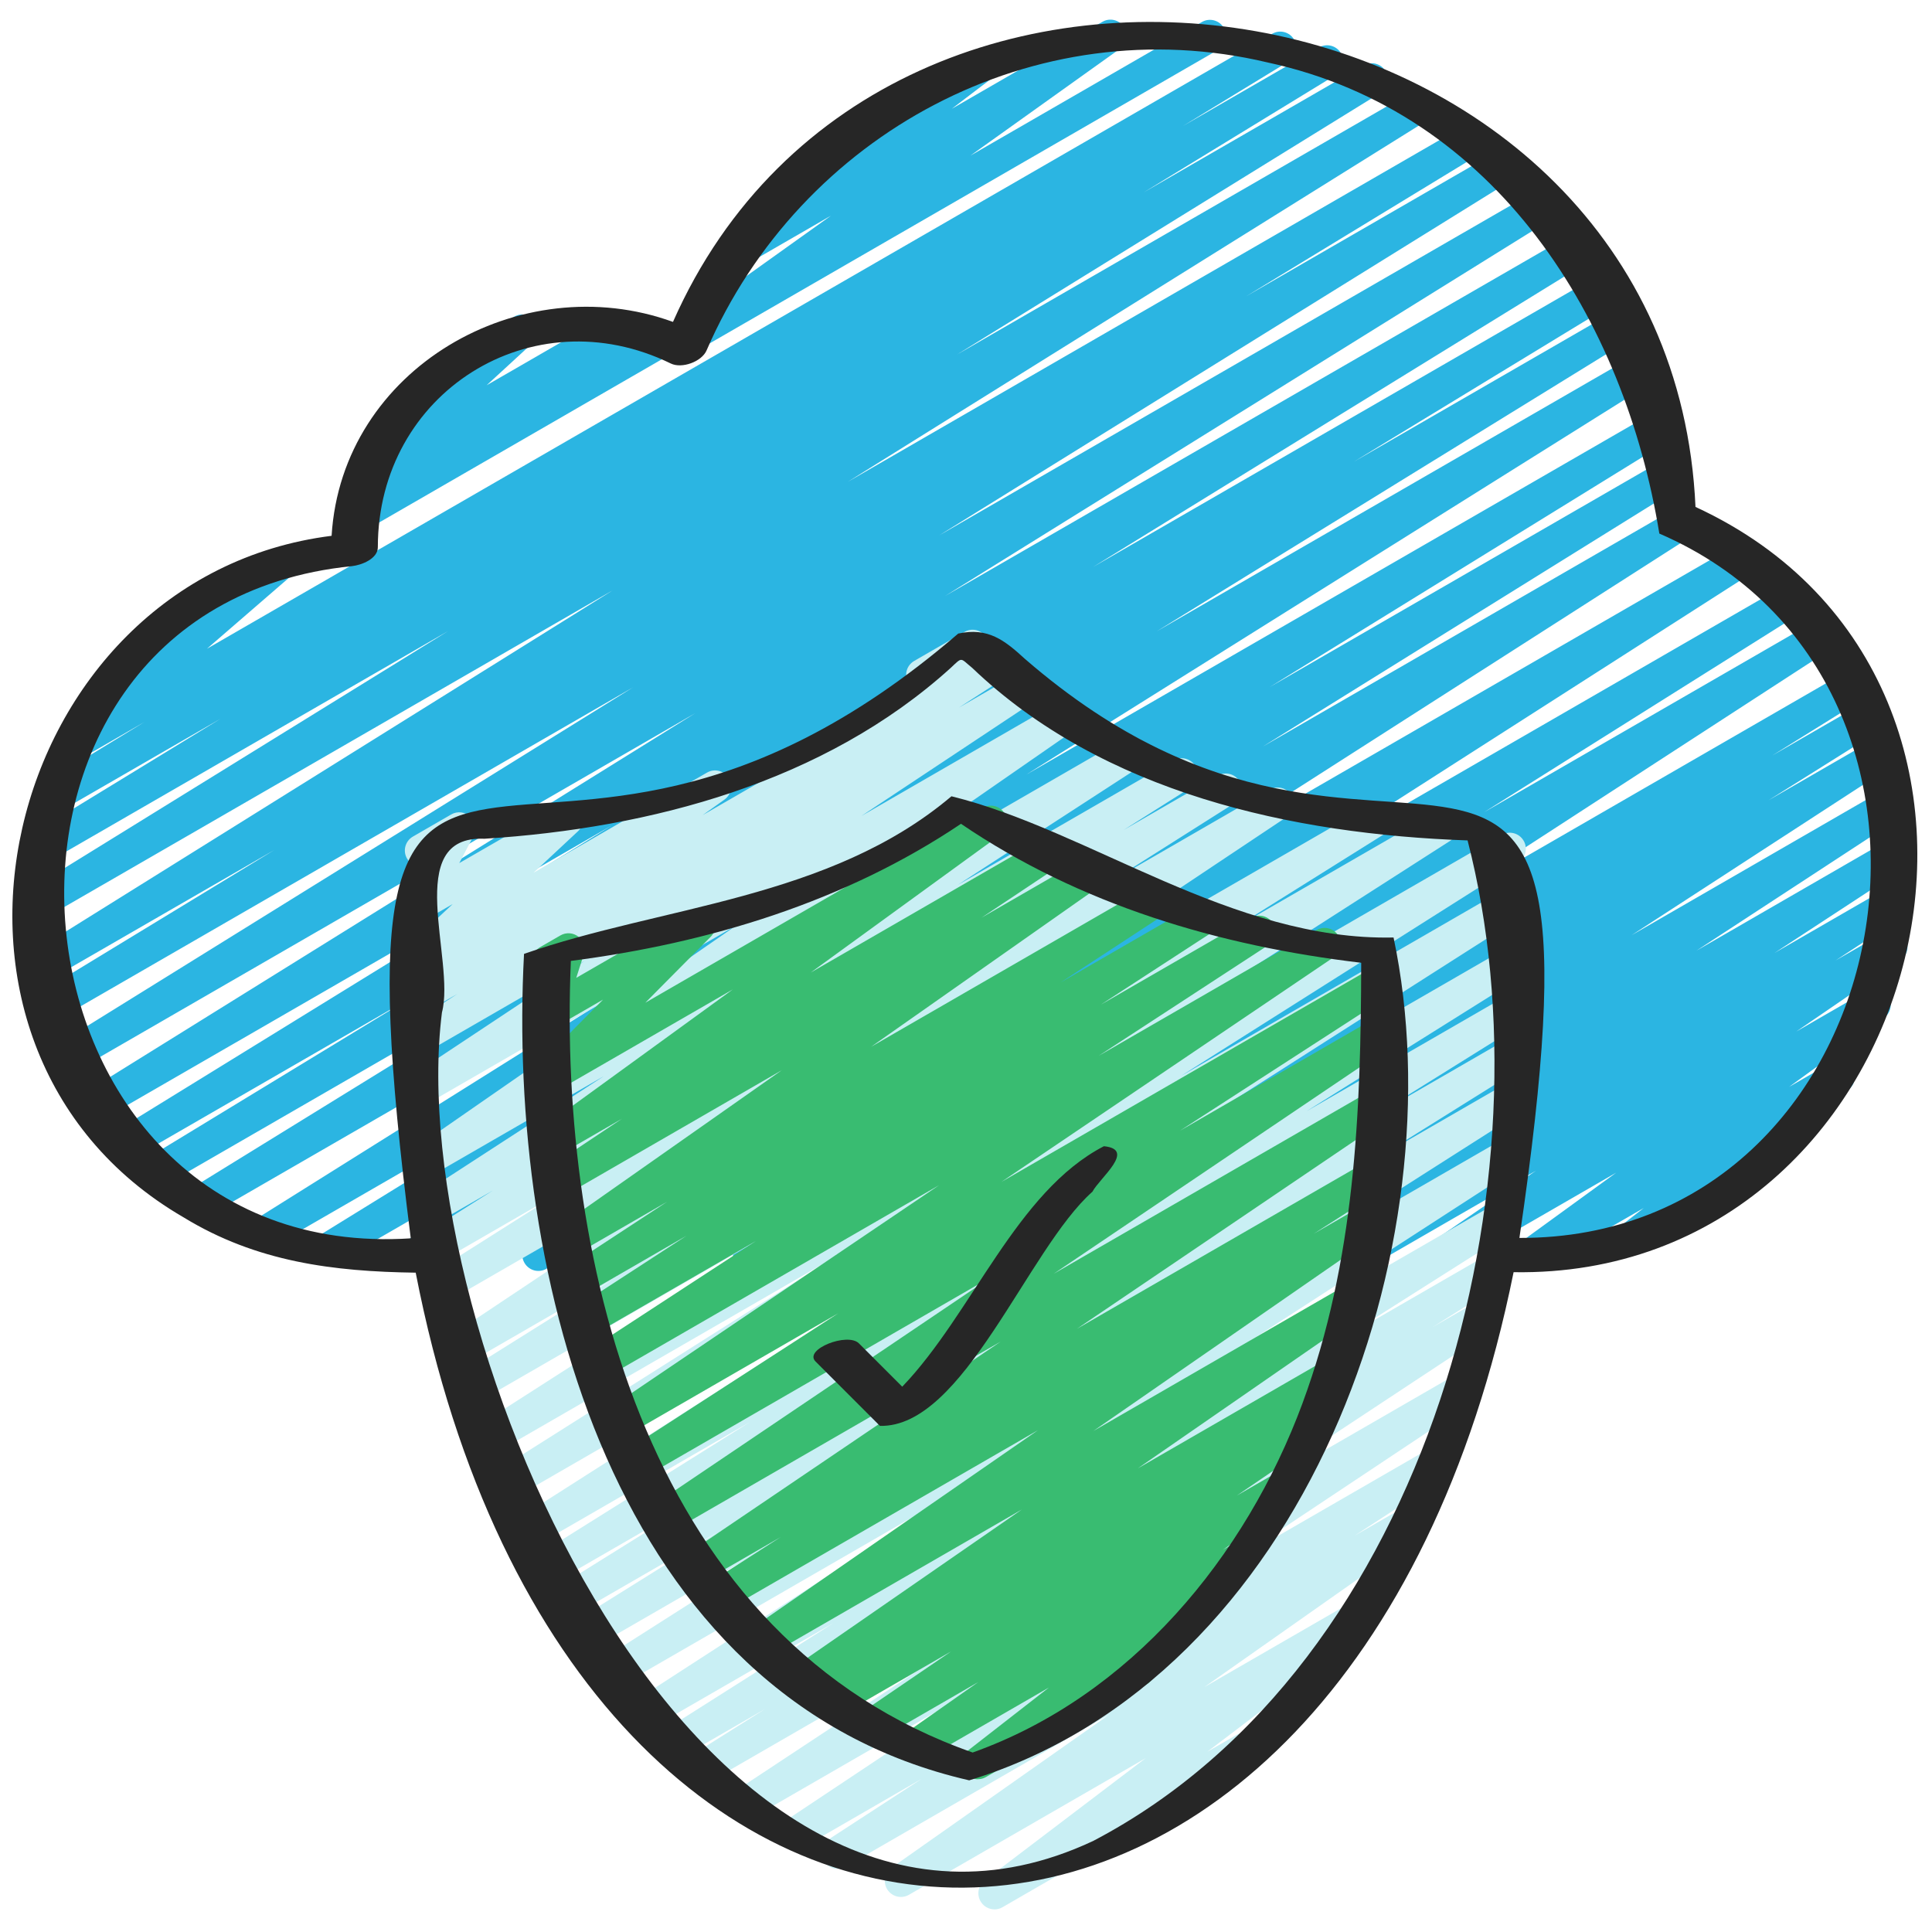 <svg id="Icons" viewBox="0 0 60 60" xmlns="http://www.w3.org/2000/svg"><g fill="#2bb5e2"><path d="m23.266 39.47c-.169 0-.335-.086-.429-.242-.141-.233-.068-.536.163-.681l9.763-6.137-12.112 6.992c-.235.138-.536.06-.677-.173-.142-.232-.071-.534.157-.681l15.401-9.862-18.562 10.716c-.236.138-.535.06-.677-.173s-.071-.534.157-.681l17.094-10.941-20.43 11.795c-.238.137-.538.058-.679-.176s-.067-.537.165-.682l12.852-7.988-15.051 8.688c-.238.138-.54.059-.68-.177-.14-.234-.065-.538.167-.682l12.323-7.604-13.754 7.94c-.236.138-.538.059-.679-.175s-.067-.537.163-.682l19.364-12.136-20.837 12.03c-.238.137-.54.059-.68-.177-.14-.234-.065-.538.167-.682l14.722-9.077-15.532 8.968c-.239.138-.541.058-.68-.178-.14-.235-.064-.54.17-.682l8.06-4.906-8.463 4.886c-.238.137-.54.059-.68-.177-.14-.234-.065-.538.167-.682l15.294-9.424-15.748 9.092c-.238.137-.539.058-.679-.176-.141-.234-.067-.537.165-.682l18.844-11.714-19.203 11.091c-.238.137-.538.058-.679-.176s-.067-.538.165-.682l17.785-11.035-17.89 10.329c-.239.138-.541.058-.68-.178-.14-.235-.064-.54.17-.682l7.261-4.419-7.05 4.069c-.238.138-.538.058-.679-.175-.141-.234-.067-.538.164-.682l18.075-11.276-17.748 10.248c-.238.137-.54.058-.68-.176-.14-.235-.065-.538.167-.683l13.146-8.123-12.52 7.228c-.237.137-.541.057-.68-.177-.14-.235-.064-.54.169-.683l5.962-3.644-5.103 2.945c-.237.138-.541.058-.68-.178-.14-.235-.064-.539.169-.682l3.258-1.988-2.113 1.22c-.22.13-.507.068-.657-.143-.149-.21-.115-.499.08-.668l2.837-2.456c-.171-.002-.336-.092-.427-.25-.139-.239-.057-.545.183-.683l4.01-2.314c.222-.131.508-.067.657.143s.115.499-.08.668l-2.556 2.212 33.081-19.097c.237-.139.54-.059.68.178.14.235.064.539-.169.682l-3.285 2.005 4.229-2.441c.236-.138.54-.059.68.177s.064.54-.169.683l-5.956 3.641 6.83-3.943c.236-.138.538-.059.68.176.14.235.065.538-.167.683l-13.146 8.123 14.167-8.179c.237-.138.537-.059.679.175.141.234.067.538-.164.682l-18.072 11.274 19.144-11.056c.237-.139.54-.058.68.178s.064.54-.17.682l-7.278 4.431 7.745-4.472c.237-.139.537-.06.679.176.141.234.067.538-.165.682l-17.791 11.039 18.488-10.674c.236-.139.538-.06.679.176.141.234.067.537-.165.682l-18.822 11.7 19.396-11.197c.236-.138.538-.06.68.177.14.234.065.538-.167.682l-15.312 9.436 15.616-9.016c.237-.139.54-.058.68.178s.064.54-.17.682l-8.032 4.89 8.094-4.673c.237-.139.539-.06.68.177.14.234.065.538-.167.682l-14.729 9.081 14.799-8.544c.237-.137.538-.059.679.175s.067.537-.163.682l-19.363 12.135 19.39-11.194c.237-.139.539-.06.68.177.14.234.065.538-.167.682l-12.344 7.617 12.11-6.991c.236-.138.538-.059.679.176s.067.537-.165.682l-12.844 7.984 12.764-7.369c.237-.137.536-.059.677.173.142.232.071.534-.157.681l-17.096 10.942 18.465-10.66c.237-.136.536-.059.677.173.142.232.071.534-.157.681l-15.403 9.864 16.346-9.437c.237-.136.538-.06.679.175.141.233.068.536-.163.681l-9.755 6.132 10.197-5.887c.236-.138.533-.06.677.172.142.23.073.532-.154.68l-13.529 8.784 14.006-8.086c.237-.139.537-.06.679.176.141.233.067.537-.164.682l-2.763 1.719 2.729-1.575c.237-.136.538-.059.679.175.141.233.067.536-.163.682l-3.358 2.106 3.249-1.876c.236-.137.534-.06.677.171.142.231.073.533-.154.681l-8.024 5.214 7.87-4.543c.235-.137.534-.061.676.171.142.23.074.532-.152.681l-6.38 4.171 6.023-3.478c.235-.137.535-.06.676.171.142.23.074.532-.152.68l-4.119 2.696 3.574-2.063c.235-.136.533-.06.676.17.142.23.075.532-.151.681l-2.205 1.447 1.481-.854c.233-.135.529-.062.673.166s.081.527-.141.679l-3.235 2.216 2.181-1.259c.228-.136.525-.062.669.16.146.224.09.521-.125.677l-2.947 2.141 1.288-.743c.227-.134.518-.064.665.153.146.219.1.513-.108.674l-2.17 1.688c.064.041.12.099.161.17.139.239.057.545-.183.683l-4.214 2.433c-.227.133-.518.064-.665-.153-.146-.219-.1-.513.108-.674l.602-.468-3.256 1.879c-.229.134-.525.062-.669-.16-.146-.224-.09-.521.125-.677l2.945-2.14-5.187 2.994c-.233.136-.529.062-.673-.166s-.081-.527.141-.679l3.229-2.211-5.293 3.056c-.234.137-.533.06-.676-.17-.142-.23-.075-.532.151-.681l2.217-1.456-3.995 2.307c-.236.137-.535.06-.676-.171-.142-.23-.074-.532.152-.68l4.107-2.688-6.13 3.539c-.235.137-.534.06-.676-.171s-.074-.532.152-.681l6.385-4.174-8.705 5.025c-.235.137-.534.06-.677-.171-.142-.231-.073-.533.154-.681l8.018-5.21-10.499 6.062c-.235.138-.537.059-.679-.175-.141-.233-.067-.536.163-.682l3.38-2.119-5.155 2.976c-.237.137-.539.058-.679-.176-.141-.233-.067-.537.164-.682l2.747-1.71-4.446 2.567c-.235.137-.534.061-.677-.172-.142-.23-.073-.532.154-.68l13.53-8.785-16.691 9.637c-.079.046-.165.067-.25.067z"/><path d="m11.103 16.539c-.164 0-.324-.081-.42-.229-.145-.224-.089-.521.127-.677l.647-.467c-.154.004-.324-.064-.427-.204-.15-.205-.123-.491.065-.664l1.853-1.702c-.14-.026-.267-.11-.343-.242-.139-.239-.057-.545.183-.683l3.183-1.837c.22-.128.502-.069.653.137.15.205.123.491-.065.664l-1.446 1.33 3.896-2.25c.229-.135.524-.063.67.161.145.224.089.521-.127.677l-.204.147 1.025-.592c.239-.14.545-.058.683.183.139.239.057.545-.183.683l-9.521 5.497c-.078.046-.165.067-.25.067z"/><path d="m21.458 10.92c-.164 0-.325-.081-.42-.229-.145-.224-.088-.522.129-.678l4.642-3.317-2.561 1.479c-.228.133-.521.063-.666-.155-.146-.22-.097-.516.113-.675l2.816-2.144c-.078-.043-.146-.106-.192-.188-.139-.239-.057-.545.183-.683l4.809-2.776c.228-.134.52-.064.666.155s.097.516-.113.675l-1.305.994 4.677-2.7c.228-.135.525-.063.67.162.145.224.088.522-.129.678l-4.64 3.315 7.188-4.149c.239-.139.545-.057.683.183.139.239.057.545-.183.683l-16.116 9.305c-.078.046-.165.067-.25.067z"/></g><path d="m28.642 21.459c-.172 0-.341-.09-.433-.25-.139-.239-.057-.545.183-.683l1.561-.901c.238-.139.545-.057.683.183.139.239.057.545-.183.683l-1.561.901c-.079.046-.165.067-.25.067z" fill="#c9eff4"/><path d="m30.884 59.297c-.162 0-.32-.079-.416-.224-.146-.22-.097-.515.113-.675l4.998-3.796-7.35 4.242c-.232.135-.526.062-.672-.163-.144-.226-.085-.524.134-.679l6.774-4.766-8.201 4.735c-.235.137-.534.061-.676-.171-.143-.231-.074-.533.153-.681l2.883-1.876-3.57 2.062c-.235.136-.533.061-.675-.169-.143-.229-.077-.53.147-.68l7.6-5.059-8.556 4.939c-.236.136-.533.061-.676-.17-.142-.229-.075-.531.15-.68l8.838-5.837-9.706 5.604c-.236.138-.537.061-.678-.175-.142-.233-.069-.536.161-.681l2.117-1.332-2.462 1.421c-.236.138-.536.06-.678-.174-.141-.232-.069-.535.16-.681l5.087-3.225-5.486 3.167c-.235.137-.534.061-.677-.172-.142-.231-.072-.533.155-.681l10.205-6.608-10.771 6.219c-.235.139-.536.06-.678-.173-.141-.232-.07-.535.159-.682l8.576-5.465-8.937 5.159c-.238.138-.539.058-.679-.175-.141-.234-.067-.537.164-.682l4.37-2.73-4.515 2.606c-.238.137-.539.058-.679-.176-.141-.233-.067-.537.164-.681l4.36-2.719-4.452 2.57c-.236.138-.538.059-.679-.175s-.067-.537.163-.682l6.638-4.159-6.729 3.885c-.235.138-.535.06-.678-.173-.141-.232-.07-.535.159-.682l11.683-7.456-11.852 6.843c-.235.138-.536.061-.678-.174-.141-.233-.069-.536.16-.682l10.467-6.623-10.505 6.064c-.235.138-.536.06-.677-.173-.142-.231-.071-.534.157-.681l11.616-7.447-11.627 6.712c-.235.138-.537.059-.679-.175-.141-.233-.067-.537.163-.682l4.761-2.983-4.579 2.644c-.235.136-.532.061-.675-.169s-.077-.53.147-.68l12.592-8.396-12.516 7.225c-.235.139-.536.06-.678-.174-.141-.232-.069-.535.16-.682l3.773-2.39-3.476 2.006c-.235.138-.536.06-.678-.174-.141-.233-.069-.536.16-.682l2.049-1.294-1.696.979c-.236.137-.534.061-.677-.172-.142-.23-.073-.532.154-.68l5.666-3.678-5.303 3.062c-.229.135-.528.062-.672-.165s-.083-.525.137-.679l9.963-6.907-9.566 5.522c-.235.136-.534.061-.675-.169-.143-.229-.077-.531.148-.681l5.372-3.563-4.882 2.818c-.235.137-.534.061-.677-.172-.142-.231-.072-.533.155-.681l1.453-.94-.935.539c-.23.134-.526.062-.671-.162-.144-.225-.087-.522.131-.678l.68-.484-.14.08c-.218.129-.5.069-.652-.135-.15-.205-.125-.49.062-.663l1.379-1.287-.788.455c-.193.11-.436.082-.597-.072-.16-.153-.199-.396-.097-.593l.5-.954h-.002c-.172 0-.341-.09-.433-.25-.139-.239-.057-.545.183-.683l1.188-.686c.192-.113.437-.082.597.072.16.153.199.396.097.593l-.443.845 3.097-1.787c.218-.128.5-.07.652.135.15.205.125.49-.062.663l-1.38 1.287 5.386-3.108c.23-.135.525-.063.671.162.144.225.087.522-.131.678l-.675.48 8.903-5.14c.235-.137.534-.061.677.172.142.231.072.533-.155.681l-1.464.947 1.814-1.047c.233-.137.533-.062.675.169.143.229.076.531-.148.681l-5.369 3.562 6.093-3.518c.229-.135.528-.062.672.165s.083.525-.137.679l-9.963 6.908 11.468-6.621c.235-.136.534-.061.677.172.142.23.073.532-.154.68l-5.662 3.675 6.695-3.865c.237-.137.537-.06.678.174s.069.536-.16.682l-2.067 1.307 2.923-1.688c.238-.136.537-.059.678.174s.069.535-.16.682l-3.763 2.383 4.857-2.804c.234-.136.531-.061.675.169.143.229.077.53-.147.68l-12.591 8.396 15.077-8.704c.237-.136.538-.059.679.175s.067.537-.163.682l-4.77 2.988 6.331-3.654c.237-.137.536-.059.677.173.142.231.071.534-.157.681l-11.604 7.439 13.2-7.621c.236-.137.537-.06.678.174s.069.536-.16.682l-10.466 6.623 10.023-5.787c.237-.136.535-.059.678.173.141.232.07.535-.159.682l-11.678 7.452 11.159-6.442c.237-.137.538-.059.679.175s.067.537-.163.682l-6.651 4.168 6.136-3.542c.236-.139.538-.06.679.176.141.233.067.537-.164.681l-4.373 2.727 3.849-2.222c.237-.139.537-.059.679.175.141.234.067.537-.164.682l-4.36 2.724 3.804-2.195c.236-.137.537-.059.678.173s.07.535-.159.682l-8.573 5.463 7.945-4.587c.235-.137.534-.061.677.172.142.231.072.533-.155.681l-10.205 6.607 9.463-5.463c.237-.137.537-.06.678.174.141.232.069.535-.16.681l-5.09 3.227 4.324-2.496c.237-.136.537-.06.678.175.142.233.069.536-.161.681l-2.115 1.331 1.31-.756c.233-.137.532-.062.676.17.142.229.075.531-.15.68l-8.841 5.839 7.739-4.468c.233-.138.531-.062.675.169.143.229.077.53-.147.68l-7.593 5.054 6.277-3.624c.235-.136.535-.06.676.171.143.231.074.533-.153.681l-2.888 1.879 1.573-.908c.23-.135.527-.062.672.163.144.226.085.524-.134.679l-6.781 4.77 4.538-2.619c.227-.134.52-.064.666.156s.097.515-.113.675l-4.994 3.793.914-.527c.239-.14.546-.057.683.183.139.239.057.545-.183.683l-7.778 4.491c-.078.046-.165.067-.25.067z" fill="#c9eff4"/><path d="m30.371 55.257c-.161 0-.318-.078-.415-.221-.146-.218-.1-.513.108-.674l2.511-1.954-3.935 2.271c-.232.135-.526.062-.672-.164-.144-.226-.084-.524.135-.678l2.277-1.598-3.055 1.764c-.233.136-.53.062-.674-.167-.143-.228-.08-.527.143-.679l2.748-1.873-3.408 1.967c-.235.138-.535.06-.676-.171-.142-.23-.074-.532.152-.681l.336-.219-.71.409c-.229.137-.528.062-.673-.165-.143-.227-.082-.526.139-.679l7.034-4.867-7.851 4.532c-.23.137-.528.062-.673-.165-.143-.227-.082-.526.139-.679l8.883-6.149-9.666 5.58c-.235.138-.535.06-.677-.173-.142-.231-.071-.534.157-.681l2.203-1.412-2.382 1.375c-.233.136-.53.062-.674-.167-.143-.229-.079-.528.144-.68l9.735-6.593-10.226 5.903c-.236.135-.531.06-.674-.168-.143-.229-.079-.528.145-.679l10.519-7.098-10.883 6.283c-.235.138-.534.061-.677-.172-.142-.231-.072-.533.155-.681l6.604-4.271-6.653 3.841c-.232.137-.53.062-.674-.167-.143-.229-.079-.529.144-.68l10.309-6.969-10.43 6.021c-.236.136-.535.061-.676-.171-.142-.23-.074-.532.152-.681l5.263-3.434-5.122 2.957c-.235.137-.534.06-.676-.171-.143-.231-.074-.533.153-.681l3.492-2.271-3.265 1.885c-.235.137-.533.061-.676-.171-.142-.23-.074-.531.151-.68l3.191-2.091-2.911 1.681c-.23.135-.526.062-.672-.164-.144-.225-.084-.523.135-.678l7.006-4.922-6.737 3.89c-.234.136-.532.061-.675-.169s-.077-.53.147-.68l2.309-1.539-1.907 1.101c-.229.134-.525.062-.669-.16-.146-.224-.09-.521.125-.677l5.887-4.276-5.458 3.15c-.214.127-.493.072-.646-.128-.152-.198-.135-.479.042-.657l2.033-2.049-1.452.838c-.179.104-.402.086-.563-.043-.161-.13-.226-.345-.163-.542l.312-.978c-.109-.038-.206-.114-.269-.223-.139-.239-.057-.545.183-.683l.627-.362c.178-.103.403-.087.563.043.161.13.226.345.163.542l-.234.733 3.573-2.062c.216-.125.493-.071.646.128.152.198.135.479-.042.657l-2.032 2.049 10.481-6.052c.229-.136.525-.062.669.16.146.224.09.521-.125.677l-5.888 4.278 7.075-4.085c.233-.136.531-.061.675.169.143.229.077.53-.147.68l-2.298 1.532 3.043-1.757c.229-.135.527-.062.672.164.144.225.084.523-.135.678l-7.012 4.926 8.545-4.933c.236-.137.533-.061.676.171.142.23.074.531-.151.68l-3.179 2.082 4.221-2.437c.235-.136.535-.06.676.171.143.231.074.533-.153.681l-3.5 2.276 4.671-2.696c.235-.138.535-.06.676.171.142.23.074.532-.152.681l-5.257 3.43 6.761-3.903c.234-.135.531-.061.674.167.143.229.079.529-.144.68l-10.314 6.973 11.616-6.706c.235-.137.534-.061.677.172.142.231.072.533-.155.681l-6.597 4.266 6.074-3.507c.234-.138.53-.061.674.168.143.229.079.528-.145.679l-10.522 7.101 9.931-5.733c.234-.136.531-.061.674.167.143.229.079.528-.144.68l-9.737 6.594 9.032-5.214c.236-.136.536-.059.677.173.142.231.071.534-.157.681l-2.201 1.41 1.5-.865c.234-.134.528-.061.673.165.143.227.082.526-.139.679l-8.877 6.146 7.879-4.549c.232-.134.529-.061.673.165.143.227.082.526-.139.679l-7.033 4.866 5.847-3.375c.234-.137.535-.061.676.171.142.23.074.532-.152.681l-.9.588c.191-.023.386.057.493.229.143.228.08.527-.143.679l-2.745 1.871 1.306-.753c.23-.135.527-.062.672.164.144.226.084.524-.135.678l-2.283 1.602.388-.224c.227-.134.518-.064.665.153.146.218.1.513-.108.674l-3.413 2.655c.118.035.224.114.29.229.139.239.057.545-.183.683l-4.989 2.88c-.078.046-.165.067-.25.067z" fill="#39bc71"/><path d="m5.701 37.806c2.263 1.385 4.651 1.683 7.209 1.718 4.993 25.665 28.988 25.27 34.096-.015 12.945.211 17.57-18.263 5.649-23.766-.747-16.659-25.095-20.824-31.755-5.746-4.734-1.718-10.283 1.443-10.602 6.643-10.284 1.294-13.795 15.83-4.597 21.166zm28.248 19.367c-12.214 5.729-21.478-15.797-20.224-25.73.43-1.629-1.258-5.506 1.321-5.395 5.171-.326 10.556-1.756 14.474-5.301.383-.359.289-.317.673-.005 4.061 3.885 9.932 5.167 15.384 5.358 2.689 10.427-1.093 25.557-11.628 31.073zm-23.013-39.592c.284-.03.798-.224.798-.586 0-4.796 4.779-7.816 9.098-5.706.344.168.959-.055 1.111-.406 2.915-6.728 10.195-10.66 17.42-8.944 7.135 1.538 11.095 8.025 12.169 14.631 10.779 4.672 7.554 21.909-4.345 21.875 3.185-21.678-3.733-7.91-15.354-17.98-.639-.585-1.147-.988-2.074-.789-13.481 11.601-19.816-3.352-17.002 18.782-13.04.847-14.925-19.56-1.822-20.876z" fill="#262626"/><path d="m43.279 29.115c-5.027.108-9.455-3.334-13.731-4.386-3.786 3.205-9.026 3.407-13.274 4.895-.534 10.006 2.749 23.129 13.826 25.666 10.491-3.215 15.186-16.664 13.178-26.175zm-2.825 14.455c-1.768 4.785-5.345 9.109-10.247 10.856-10.005-3.507-12.879-15.037-12.479-24.584 4.288-.553 8.512-1.834 12.116-4.258 3.701 2.517 8.005 3.79 12.429 4.316-.007 4.642-.191 9.262-1.82 13.671z" fill="#262626"/><path d="m34.284 35.596c-2.726 1.41-4.086 5.201-6.264 7.469l-1.346-1.346c-.351-.351-1.723.187-1.347.563l2 2c2.603.063 4.588-5.491 6.599-7.272.229-.431 1.367-1.314.358-1.413z" fill="#262626"/></svg>